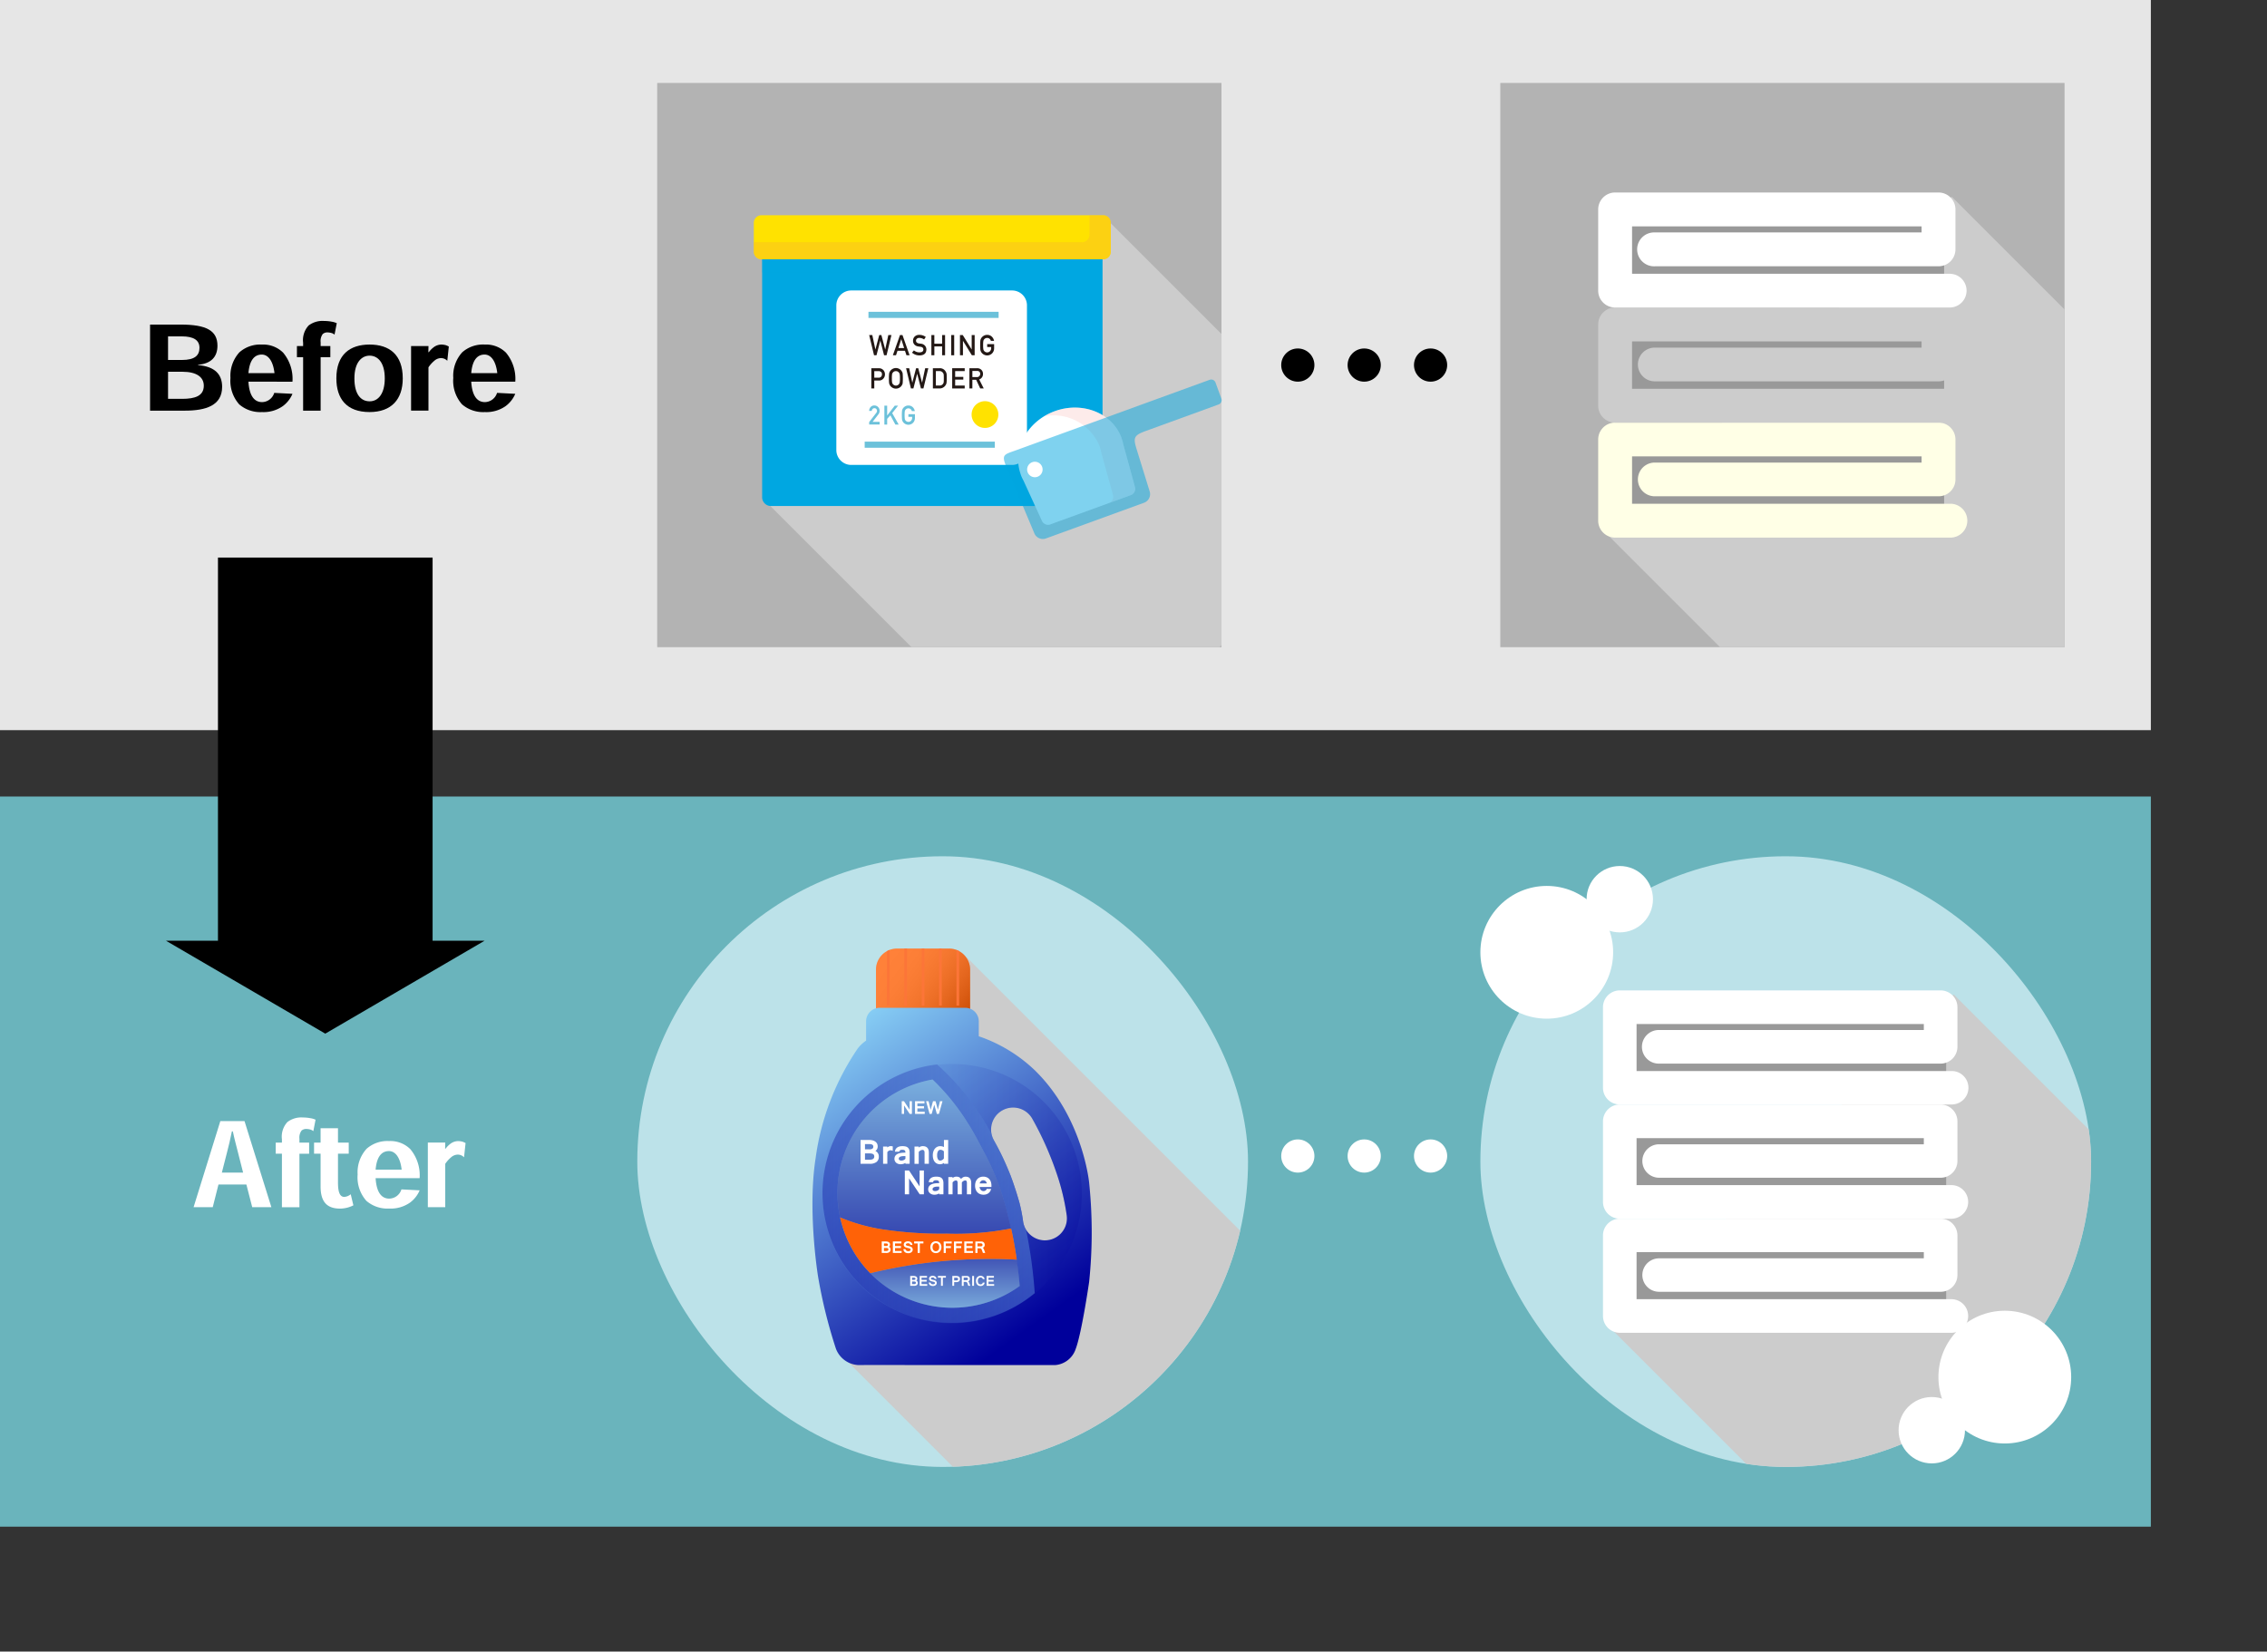 <svg xmlns="http://www.w3.org/2000/svg" xmlns:xlink="http://www.w3.org/1999/xlink" viewBox="0 0 341.496 248.82"><rect x="0" y="0" width="341.496" height="248.82" fill="#333333" stroke="none"/><defs><style>.cls-1{fill:#b3b3b3;}.cls-2{fill:#bce2e9;}.cls-3{isolation:isolate;}.cls-4{fill:#6ab4bc;}.cls-5{fill:#e6e6e6;}.cls-6{clip-path:url(#clip-path);}.cls-10,.cls-15,.cls-7{mix-blend-mode:multiply;}.cls-8{fill:#ccc;}.cls-10,.cls-17,.cls-9{fill:#00a7e1;}.cls-10,.cls-16{opacity:0.3;}.cls-11{fill:#fff;}.cls-12{fill:#6cc1da;}.cls-13{fill:#231815;}.cls-14{fill:#ffe200;}.cls-15{fill:#f8b62d;}.cls-15,.cls-27,.cls-30{opacity:0.4;}.cls-16{fill:#f6bcb7;}.cls-17,.cls-29{opacity:0.5;}.cls-18{clip-path:url(#clip-path-2);}.cls-19{fill:#999;}.cls-20{fill:#ffffe6;}.cls-21{clip-path:url(#clip-path-3);}.cls-22{fill:#ff6207;}.cls-23,.cls-26{opacity:0.2;}.cls-23{fill:url(#linear-gradient);}.cls-24{fill:#fc7538;}.cls-25{fill:url(#linear-gradient-2);}.cls-26{fill:url(#linear-gradient-3);}.cls-27{fill:url(#linear-gradient-4);}.cls-28{fill:#6f92c9;}.cls-29{fill:url(#linear-gradient-5);}.cls-30{fill:url(#linear-gradient-6);}.cls-31{clip-path:url(#clip-path-4);}</style><clipPath id="clip-path"><rect class="cls-1" x="99" y="12.5" width="85" height="85"/></clipPath><clipPath id="clip-path-2"><rect class="cls-1" x="226" y="12.5" width="85" height="85"/></clipPath><clipPath id="clip-path-3"><rect class="cls-2" x="96" y="129" width="92" height="92" rx="46" ry="46"/></clipPath><linearGradient id="linear-gradient" x1="133.132" y1="144.227" x2="145.512" y2="153.28" gradientUnits="userSpaceOnUse"><stop offset="0" stop-color="#fff"/><stop offset="0.144" stop-color="#fbfbfb"/><stop offset="0.272" stop-color="#f1f1f1"/><stop offset="0.394" stop-color="#dedede"/><stop offset="0.513" stop-color="#c5c5c5"/><stop offset="0.628" stop-color="#a4a4a4"/><stop offset="0.742" stop-color="#7b7b7b"/><stop offset="0.853" stop-color="#4b4b4b"/><stop offset="0.961" stop-color="#151515"/><stop offset="1"/></linearGradient><linearGradient id="linear-gradient-2" x1="123.487" y1="157.632" x2="154.263" y2="200.672" gradientUnits="userSpaceOnUse"><stop offset="0" stop-color="#86cdf4"/><stop offset="1" stop-color="#00009b"/></linearGradient><linearGradient id="linear-gradient-3" x1="123.9" y1="179.828" x2="162.966" y2="179.828" xlink:href="#linear-gradient-2"/><linearGradient id="linear-gradient-4" x1="123.9" y1="179.828" x2="162.964" y2="179.828" gradientUnits="userSpaceOnUse"><stop offset="0" stop-color="#00009b"/><stop offset="1" stop-color="#86cdf4"/></linearGradient><linearGradient id="linear-gradient-5" x1="139.233" y1="185.903" x2="139.233" y2="162.548" xlink:href="#linear-gradient-4"/><linearGradient id="linear-gradient-6" x1="142.356" y1="189.864" x2="142.356" y2="197.178" xlink:href="#linear-gradient-4"/><clipPath id="clip-path-4"><rect class="cls-2" x="223" y="129" width="92" height="92" rx="46" ry="46"/></clipPath></defs><title>case01_before-after</title><g class="cls-3"><g id="レイヤー_2" data-name="レイヤー 2"><g id="レイヤー_1-2" data-name="レイヤー 1"><rect class="cls-4" y="120" width="324" height="110"/><rect class="cls-5" width="324" height="110"/><rect class="cls-1" x="99" y="12.5" width="85" height="85"/><g class="cls-6"><g class="cls-7"><polygon class="cls-8" points="158.446 118.633 115.975 76.163 167.046 33.354 209.516 75.824 158.446 118.633"/></g><path class="cls-9" d="M164.793,33.683h-48.7a1.328,1.328,0,0,0-1.285,1.36V74.874a1.328,1.328,0,0,0,1.285,1.36h48.7a1.328,1.328,0,0,0,1.285-1.36V35.043A1.328,1.328,0,0,0,164.793,33.683Z"/><path class="cls-10" d="M164.793,33.683h-48.7a1.328,1.328,0,0,0-1.285,1.36v6.022h35.225a1.328,1.328,0,0,1,1.285,1.36V76.234h13.479a1.328,1.328,0,0,0,1.285-1.36V35.043A1.328,1.328,0,0,0,164.793,33.683Z"/><path class="cls-11" d="M152.429,43.761H128.254a2.242,2.242,0,0,0-2.27,2.215V67.828a2.243,2.243,0,0,0,2.27,2.215h24.175a2.243,2.243,0,0,0,2.27-2.215V45.976A2.242,2.242,0,0,0,152.429,43.761Z"/><rect class="cls-12" x="130.254" y="66.534" width="19.606" height="0.922"/><rect class="cls-12" x="130.823" y="46.975" width="19.606" height="0.922"/><path class="cls-13" d="M130.93,50.476h.471l.463,2.166h.008l.573-2.166h.324l.572,2.166h.008l.465-2.166h.472l-.737,3.047h-.375l-.562-2.2H132.6l-.565,2.2h-.372Z"/><path class="cls-13" d="M136.322,52.841H135.2l-.226.682H134.5l1.072-3.047h.375l1.073,3.047h-.472Zm-.127-.409-.427-1.333h-.008l-.427,1.333Z"/><path class="cls-13" d="M137.671,52.785a1.263,1.263,0,0,0,.838.3c.384-.005.579-.147.584-.424,0-.227-.126-.364-.385-.41l-.39-.056a.966.966,0,0,1-.58-.291.825.825,0,0,1-.2-.564.853.853,0,0,1,.256-.645.986.986,0,0,1,.706-.247,1.625,1.625,0,0,1,.957.315l-.249.379a1.322,1.322,0,0,0-.731-.234.542.542,0,0,0-.345.107.4.4,0,0,0-.147.33.336.336,0,0,0,.1.238.558.558,0,0,0,.318.151c.081.014.192.03.332.048a.909.909,0,0,1,.613.308.879.879,0,0,1,.2.568q-.021.874-1.035.887a1.649,1.649,0,0,1-1.127-.416Z"/><path class="cls-13" d="M141.92,52.191h-1.17v1.332H140.3V50.476h.447v1.306h1.17V50.476h.447v3.047h-.447Z"/><path class="cls-13" d="M143.29,50.476h.447v3.047h-.447Z"/><path class="cls-13" d="M144.607,50.476h.421l1.337,2.166h.008V50.476h.447v3.047H146.4l-1.334-2.166h-.008v2.166h-.447Z"/><path class="cls-13" d="M148.705,51.847h1.048v.62a1.094,1.094,0,0,1-.3.766,1.029,1.029,0,0,1-.748.315,1.065,1.065,0,0,1-.925-.547c-.021-.047-.041-.09-.058-.132a.837.837,0,0,1-.041-.163,8.369,8.369,0,0,1,0-1.416.853.853,0,0,1,.1-.291,1.048,1.048,0,0,1,.344-.376.992.992,0,0,1,.581-.172.976.976,0,0,1,.695.262,1.151,1.151,0,0,1,.34.641h-.474a.673.673,0,0,0-.2-.315.57.57,0,0,0-.365-.128.583.583,0,0,0-.271.065.554.554,0,0,0-.186.157.5.5,0,0,0-.116.253,3.827,3.827,0,0,0-.033.614,3.726,3.726,0,0,0,.033.609.513.513,0,0,0,.116.258.529.529,0,0,0,.186.152.5.5,0,0,0,.272.069.56.56,0,0,0,.431-.184.65.65,0,0,0,.175-.463v-.16h-.6Z"/><path class="cls-13" d="M131.256,55.473h1.07a1.679,1.679,0,0,1,.336.034.9.9,0,0,1,.328.18.731.731,0,0,1,.227.292.978.978,0,0,1,.09.434.944.944,0,0,1-.23.617.86.86,0,0,1-.693.3H131.7V58.52h-.447ZM131.7,56.9h.663a.461.461,0,0,0,.375-.159.528.528,0,0,0,.12-.336.618.618,0,0,0-.049-.258.377.377,0,0,0-.142-.149.548.548,0,0,0-.32-.086H131.7Z"/><path class="cls-13" d="M133.906,57a5.329,5.329,0,0,1,.03-.712.86.86,0,0,1,.1-.291,1.033,1.033,0,0,1,.343-.375,1.04,1.04,0,0,1,1.5.377.7.7,0,0,1,.1.291,9.3,9.3,0,0,1,0,1.416.711.711,0,0,1-.1.295.971.971,0,0,1-.336.371,1.027,1.027,0,0,1-.586.176,1.015,1.015,0,0,1-.581-.176,1,1,0,0,1-.343-.371c-.022-.047-.042-.09-.059-.132a.837.837,0,0,1-.041-.163A5.313,5.313,0,0,1,133.906,57Zm.446,0a3.726,3.726,0,0,0,.033.609.513.513,0,0,0,.116.258.529.529,0,0,0,.186.152.5.5,0,0,0,.272.069.531.531,0,0,0,.278-.069.5.5,0,0,0,.178-.152.542.542,0,0,0,.119-.258,3.8,3.8,0,0,0,.031-.609,3.9,3.9,0,0,0-.031-.614.637.637,0,0,0-.3-.41.62.62,0,0,0-.278-.065.587.587,0,0,0-.272.065.564.564,0,0,0-.186.157.5.5,0,0,0-.116.253A3.827,3.827,0,0,0,134.352,57Z"/><path class="cls-13" d="M136.488,55.473h.471l.464,2.166h.008L138,55.473h.325l.57,2.166h.008l.465-2.166h.472l-.736,3.047h-.375l-.563-2.2h-.008l-.564,2.2h-.372Z"/><path class="cls-13" d="M140.527,55.473h1.033a.988.988,0,0,1,.9.515.939.939,0,0,1,.136.359q.021.188.021.65a4.568,4.568,0,0,1-.034.685.833.833,0,0,1-.048.176,1.735,1.735,0,0,1-.084.156,1.038,1.038,0,0,1-.36.355.991.991,0,0,1-.561.151h-1Zm.447,2.612h.535a.6.6,0,0,0,.547-.265.525.525,0,0,0,.1-.25c.012-.1.017-.284.017-.556s-.005-.455-.017-.57a.527.527,0,0,0-.116-.278.584.584,0,0,0-.527-.258h-.535Z"/><path class="cls-13" d="M143.436,55.473h1.885v.435h-1.438v.871h1.228v.409h-1.228v.9h1.438v.435h-1.885Z"/><path class="cls-13" d="M146.03,55.473h1.153a.893.893,0,0,1,.6.2.822.822,0,0,1,.292.65.847.847,0,0,1-.569.844l.682,1.352h-.53l-.611-1.3h-.572v1.3h-.447Zm.447,1.336h.677a.471.471,0,0,0,.5-.486.413.413,0,0,0-.148-.346.51.51,0,0,0-.329-.094h-.7Z"/><path class="cls-12" d="M130.93,63.584l1.081-1.4a.571.571,0,0,0,.085-.157.609.609,0,0,0,.015-.129.428.428,0,0,0-.1-.28.365.365,0,0,0-.285-.124.373.373,0,0,0-.272.108.469.469,0,0,0-.133.3h-.394a.885.885,0,0,1,.231-.588.725.725,0,0,1,.537-.229.77.77,0,0,1,.578.234.806.806,0,0,1,.231.582.819.819,0,0,1-.167.5l-.891,1.151h1.058v.406H130.93Z"/><path class="cls-12" d="M133.221,61.114h.419v1.47h.007l1.138-1.47h.5L134.4,62.24l.978,1.727h-.5l-.753-1.395-.485.527v.868h-.419Z"/><path class="cls-12" d="M136.841,62.4h.982v.58a1.021,1.021,0,0,1-.284.718.98.98,0,0,1-1.245.13.946.946,0,0,1-.321-.347c-.02-.044-.039-.085-.055-.124a.92.92,0,0,1-.038-.153,7.875,7.875,0,0,1,0-1.327.788.788,0,0,1,.093-.271.993.993,0,0,1,.321-.353.925.925,0,0,1,.545-.159.91.91,0,0,1,.651.244,1.09,1.09,0,0,1,.319.6h-.444a.649.649,0,0,0-.186-.3.533.533,0,0,0-.341-.119.564.564,0,0,0-.255.06.549.549,0,0,0-.174.147.474.474,0,0,0-.109.237,3.7,3.7,0,0,0-.03.575,3.588,3.588,0,0,0,.03.57.476.476,0,0,0,.109.241.567.567,0,0,0,.429.209.525.525,0,0,0,.4-.173.607.607,0,0,0,.164-.434V62.8h-.564Z"/><path class="cls-14" d="M148.375,60.44a2.015,2.015,0,1,0,2.015,2.015A2.015,2.015,0,0,0,148.375,60.44Z"/><path class="cls-14" d="M166.206,32.428H114.677a1.139,1.139,0,0,0-1.123,1.149v4.342a1.14,1.14,0,0,0,1.123,1.15h51.529a1.14,1.14,0,0,0,1.122-1.15V33.577A1.139,1.139,0,0,0,166.206,32.428Z"/><path class="cls-15" d="M166.206,32.428h-2.088v2.924A1.139,1.139,0,0,1,163,36.5H113.554v1.418a1.139,1.139,0,0,0,1.123,1.149h51.529a1.139,1.139,0,0,0,1.122-1.149V33.577A1.139,1.139,0,0,0,166.206,32.428Z"/><path class="cls-11" d="M168.944,65.983l-.006-.014,0-.008,0,0c-1.379-3.738-5.872-5.535-10.053-4.014s-6.469,5.787-5.122,9.537v.006l0,.007,0,.015a6.564,6.564,0,0,0,.405.879l2.811,6.136a1.031,1.031,0,0,0,1.366.432l11.874-4.321a1.031,1.031,0,0,0,.768-1.209L169.2,66.917A6.529,6.529,0,0,0,168.944,65.983Z"/><path class="cls-16" d="M168.938,65.969l0-.008,0,0c-1.379-3.738-5.872-5.535-10.053-4.013a8.97,8.97,0,0,0-1.6.771,7.468,7.468,0,0,1,8.333,4.449l0,0,0,.008.006.014a6.557,6.557,0,0,1,.255.933l1.79,6.508a1.03,1.03,0,0,1-.768,1.209l3.318-1.207a1.031,1.031,0,0,0,.768-1.209L169.2,66.917a6.529,6.529,0,0,0-.254-.934Z"/><path class="cls-17" d="M182.218,57.221l-12.8,4.657-16.376,5.961c-1.779.645-2.237.611-1.44,2.5l4.2,9.979a1.381,1.381,0,0,0,1.786.79l14.725-5.359a1.381,1.381,0,0,0,.86-1.754l-1.929-6.236c-.565-1.825-.492-2.162,1.4-2.849l10.931-3.978a.687.687,0,0,0,.409-.878L183.1,57.63A.686.686,0,0,0,182.218,57.221Z"/><path class="cls-11" d="M155.493,69.635a1.165,1.165,0,1,0,1.493.7A1.165,1.165,0,0,0,155.493,69.635Z"/></g><rect class="cls-1" x="226" y="12.5" width="85" height="85"/><g class="cls-18"><g class="cls-7"><polygon class="cls-8" points="289.723 128.121 242.227 80.625 294 29.625 341.496 77.121 289.723 128.121"/></g><rect class="cls-19" x="244.657" y="67.559" width="48.2" height="10.207"/><rect class="cls-19" x="244.657" y="50.236" width="48.2" height="10.207"/><rect class="cls-19" x="244.657" y="32.913" width="48.2" height="10.207"/><path class="cls-20" d="M293.7,75.893a2.552,2.552,0,1,1,0,5.1H243.3a2.557,2.557,0,0,1-2.552-2.551V66.2a2.538,2.538,0,0,1,2.552-2.528h48.715a2.538,2.538,0,0,1,2.551,2.528v6.04a2.537,2.537,0,0,1-2.551,2.528H249.269a2.54,2.54,0,1,1,0-5.08h40.194v-.936H245.851v7.14Z"/><path class="cls-8" d="M293.7,58.57a2.552,2.552,0,1,1,0,5.1H243.3a2.557,2.557,0,0,1-2.552-2.551V48.878a2.557,2.557,0,0,1,2.552-2.551h48.715a2.557,2.557,0,0,1,2.551,2.551V54.9a2.542,2.542,0,0,1-2.551,2.551H249.269a2.54,2.54,0,1,1,0-5.08h40.194V51.43H245.851v7.14Z"/><path class="cls-11" d="M293.7,41.247a2.54,2.54,0,1,1,0,5.08H243.3a2.538,2.538,0,0,1-2.552-2.528V31.555A2.557,2.557,0,0,1,243.3,29h48.715a2.557,2.557,0,0,1,2.551,2.551v6.017a2.557,2.557,0,0,1-2.551,2.551H249.269a2.552,2.552,0,1,1,0-5.1h40.194v-.913H245.851v7.14Z"/></g><path d="M29.836,55.005c2.534.211,3.625,1.39,3.625,3.273,0,2.815-2.446,3.589-5.612,3.589H22.605V48.9h4.61c3.835,0,5.542.88,5.542,3.185,0,1.689-.967,2.709-2.921,2.868Zm-4.521-.774h2.094c1.935,0,2.639-.686,2.639-1.83s-.862-1.724-2.674-1.724H25.315Zm0,5.859h2.094c1.987,0,3.29-.44,3.29-1.988,0-1.3-1.109-2.094-3.2-2.094H25.315Z"/><path d="M37.424,57.5c.141,2.288.986,3.08,2.058,3.08a1.956,1.956,0,0,0,1.83-1.391l2.745.141A4.447,4.447,0,0,1,42.579,61.2a5.043,5.043,0,0,1-3.114.88,4.843,4.843,0,0,1-3.431-1.161,5.339,5.339,0,0,1-1.319-3.977,5.246,5.246,0,0,1,1.354-3.87,4.726,4.726,0,0,1,3.378-1.161,4.267,4.267,0,0,1,3.2,1.214,6.138,6.138,0,0,1,1.408,4.38Zm3.924-1.284c-.212-1.865-.968-2.8-1.918-2.8-.985,0-1.83.686-2.006,2.8Z"/><path d="M50.394,50.414a1.22,1.22,0,0,0-.405-.229,2.389,2.389,0,0,0-.651-.106,1.026,1.026,0,0,0-.721.247,1.755,1.755,0,0,0-.317,1.231v.581h1.461v1.671H48.3v8.058H45.661V53.809h-.932V52.138h.932v-.511a3.246,3.246,0,0,1,.827-2.586,3.42,3.42,0,0,1,2.323-.686,6.035,6.035,0,0,1,1.143.105,2.9,2.9,0,0,1,.774.229Z"/><path d="M60.67,57.011c0,3.132-1.689,5.067-5,5.067-3.448,0-5-1.988-5-5.085,0-3.571,2.041-5.084,5-5.084,2.973,0,5,1.513,5,5.084Zm-4.979,3.448c1.285,0,2.27-1.144,2.27-3.448,0-2.481-1.108-3.431-2.287-3.431-1.161,0-2.287.968-2.287,3.431s1.02,3.448,2.287,3.448Z"/><path d="M64.6,53.052a3.629,3.629,0,0,1,.827-.809,2,2,0,0,1,1.091-.334,3.162,3.162,0,0,1,.615.088,2.785,2.785,0,0,1,.475.211l-.229,2.146a1.447,1.447,0,0,0-.386-.281,1.429,1.429,0,0,0-.616-.123,1.554,1.554,0,0,0-.933.387,4.653,4.653,0,0,0-.9,1v6.528H61.924V52.138h2.621l-.018.914Z"/><path d="M70.986,57.5c.141,2.288.986,3.08,2.058,3.08a1.958,1.958,0,0,0,1.831-1.391l2.744.141A4.447,4.447,0,0,1,76.141,61.2a5.043,5.043,0,0,1-3.114.88A4.843,4.843,0,0,1,69.6,60.917a5.339,5.339,0,0,1-1.319-3.977,5.246,5.246,0,0,1,1.354-3.87,4.726,4.726,0,0,1,3.378-1.161,4.267,4.267,0,0,1,3.2,1.214,6.138,6.138,0,0,1,1.408,4.38Zm3.924-1.284c-.212-1.865-.968-2.8-1.918-2.8-.985,0-1.83.686-2.006,2.8Z"/><rect class="cls-2" x="96" y="129" width="92" height="92" rx="46" ry="46"/><g class="cls-21"><g class="cls-7"><polygon class="cls-8" points="171.385 248.82 127.666 205.101 145.583 144.182 189.302 187.901 171.385 248.82"/></g><g id="_グループ_" data-name="&lt;グループ&gt;"><g id="_グループ_2" data-name="&lt;グループ&gt;"><g id="_グループ_3" data-name="&lt;グループ&gt;"><g id="_グループ_4" data-name="&lt;グループ&gt;"><g id="_グループ_5" data-name="&lt;グループ&gt;"><path id="_パス_" data-name="&lt;パス&gt;" class="cls-22" d="M146.138,146.083v6.552H131.957v-6.552a3.17,3.17,0,0,1,1.654-2.786,2.977,2.977,0,0,1,.405-.188,3.2,3.2,0,0,1,1.121-.2h7.821a3.2,3.2,0,0,1,1.119.2,3.405,3.405,0,0,1,.407.188A3.176,3.176,0,0,1,146.138,146.083Z"/><path id="_パス_2" data-name="&lt;パス&gt;" class="cls-23" d="M146.138,146.083v6.552H131.957v-6.552a3.17,3.17,0,0,1,1.654-2.786,2.977,2.977,0,0,1,.405-.188,3.2,3.2,0,0,1,1.121-.2h7.821a3.2,3.2,0,0,1,1.119.2,3.405,3.405,0,0,1,.407.188A3.176,3.176,0,0,1,146.138,146.083Z"/><g id="_グループ_6" data-name="&lt;グループ&gt;"><path id="_パス_3" data-name="&lt;パス&gt;" class="cls-24" d="M134.016,143.109v8.383h-.405V143.3A2.977,2.977,0,0,1,134.016,143.109Z"/><rect id="_パス_4" data-name="&lt;パス&gt;" class="cls-24" x="136.227" y="142.906" width="0.407" height="8.586"/><rect id="_パス_5" data-name="&lt;パス&gt;" class="cls-24" x="138.845" y="142.906" width="0.405" height="8.586"/><rect id="_パス_6" data-name="&lt;パス&gt;" class="cls-24" x="141.461" y="142.906" width="0.405" height="8.586"/><path id="_パス_7" data-name="&lt;パス&gt;" class="cls-24" d="M144.484,143.295v8.2h-.407v-8.385A3.405,3.405,0,0,1,144.484,143.295Z"/></g></g><g id="_グループ_7" data-name="&lt;グループ&gt;"><path id="_複合パス_" data-name="&lt;複合パス&gt;" class="cls-25" d="M152.4,177.538c.121.325.243.657.362,1C152.642,178.2,152.522,177.861,152.4,177.538Zm0,0c.121.325.243.657.362,1C152.642,178.2,152.522,177.861,152.4,177.538Zm11.668.657s-.922-9.9-8.237-17a22.857,22.857,0,0,0-8.389-5.075v-2.255a2.032,2.032,0,0,0-2.032-2.032H132.5a2.032,2.032,0,0,0-2.032,2.032v2.91a5.418,5.418,0,0,0-1.267,1.194,38.54,38.54,0,0,0-6.337,16.511c-1.254,8,.367,17.838.367,17.838a74.806,74.806,0,0,0,2.691,10.87,3.819,3.819,0,0,0,3.409,2.47c2.488-.037,8.679,0,8.679,0h20.914a3.553,3.553,0,0,0,3.122-2.45c.914-2.432,2.019-10.09,2.019-10.09A71.973,71.973,0,0,0,164.067,178.2Zm-4.475,7.845a3.269,3.269,0,0,1-.606.422c-.042.025-.086.047-.133.069a2.9,2.9,0,0,1-.274.119c-.06.023-.119.045-.179.062-.093.029-.186.053-.279.076s-.19.035-.289.048c-.025,0-.049.007-.071.009-.049.007-.1.011-.148.013-.073,0-.146.007-.217.007a3.353,3.353,0,0,1-.675-.069c-.072-.015-.145-.033-.216-.053a2.887,2.887,0,0,1-.281-.093,2.855,2.855,0,0,1-.272-.117c-.086-.044-.172-.09-.256-.139-.065-.038-.124-.077-.186-.119a3.654,3.654,0,0,1-.343-.275c-.055-.048-.106-.1-.157-.152a3.34,3.34,0,0,1-.442-.571v0a3.274,3.274,0,0,1-.456-1.294c-.1-.747-.239-1.494-.411-2.233q-.036-.156-.075-.312c-.018-.079-.038-.157-.058-.234l0,0a.4.4,0,0,0-.011-.047q-.591-2.073-1.28-3.936c-.02-.055-.04-.11-.062-.163-.031-.08-.062-.157-.095-.235-.093-.232-.188-.46-.281-.681a41.538,41.538,0,0,0-2.087-4.287,3.315,3.315,0,0,1,1.18-4.538c.067-.037.133-.075.2-.108.044-.022.09-.044.134-.064s.091-.04.138-.058.092-.035.139-.05c.071-.025.139-.045.21-.065a3.355,3.355,0,0,1,.427-.084,3.315,3.315,0,0,1,3.288,1.6,47.212,47.212,0,0,1,2.863,6.008c.075.184.148.372.219.562.111.285.219.579.325.878s.212.6.316.906a34.082,34.082,0,0,1,1.5,6.278A3.308,3.308,0,0,1,159.592,186.04Zm-6.831-7.5c-.119-.34-.239-.674-.362-1C152.52,177.863,152.642,178.2,152.761,178.535Zm-.362-1c.121.325.243.657.362,1C152.642,178.2,152.522,177.861,152.4,177.538Z"/><path id="_複合パス_2" data-name="&lt;複合パス&gt;" class="cls-26" d="M143.432,160.295a19.153,19.153,0,0,0-2.207.126A19.532,19.532,0,0,0,123.9,179.76c0,.168,0,.336.007.5s.011.332.018.5a19.532,19.532,0,1,0,19.507-20.465Zm16.16,25.745a3.269,3.269,0,0,1-.606.422c-.042.025-.086.047-.133.069a2.9,2.9,0,0,1-.274.119c-.06.023-.119.045-.179.062a2.628,2.628,0,0,1-.279.076,2.491,2.491,0,0,1-.289.05l-.071.007c-.049.007-.1.011-.148.013-.073.007-.146.009-.217.009a3.215,3.215,0,0,1-.675-.071c-.072-.015-.145-.033-.216-.053a2.887,2.887,0,0,1-.281-.093,2.855,2.855,0,0,1-.272-.117c-.086-.042-.172-.088-.256-.139-.065-.038-.124-.077-.186-.119a3.357,3.357,0,0,1-.343-.275c-.055-.048-.106-.1-.157-.152a3.34,3.34,0,0,1-.442-.571v0a3.274,3.274,0,0,1-.456-1.294c-.1-.747-.239-1.494-.411-2.233q-.036-.156-.075-.312c-.02-.079-.04-.159-.06-.236a.4.4,0,0,0-.011-.047q-.591-2.073-1.28-3.936c-.053-.135-.1-.267-.157-.4-.093-.232-.188-.46-.281-.681a41.538,41.538,0,0,0-2.087-4.287,3.315,3.315,0,0,1,1.18-4.538c.067-.037.133-.075.2-.108.044-.022.09-.044.134-.064s.091-.04.138-.058.092-.035.139-.05c.071-.025.139-.045.21-.065a3.355,3.355,0,0,1,.427-.084,3.315,3.315,0,0,1,3.288,1.6,47.212,47.212,0,0,1,2.863,6.008c.075.184.148.372.219.562.111.285.219.579.325.878s.212.6.316.906a34.082,34.082,0,0,1,1.5,6.278A3.308,3.308,0,0,1,159.592,186.04Z"/></g><path id="_パス_8" data-name="&lt;パス&gt;" class="cls-27" d="M155.87,194.821a19.532,19.532,0,0,1-31.945-14.061c-.007-.164-.014-.33-.018-.5s-.007-.336-.007-.5a19.534,19.534,0,0,1,17.259-19.4l.066.06a38.63,38.63,0,0,1,8.122,10.346,3.288,3.288,0,0,0,.4,1.084,41.538,41.538,0,0,1,2.087,4.287c.093.221.188.449.281.681.033.078.064.155.095.235.022.053.042.108.062.163q.685,1.864,1.28,3.936a.4.4,0,0,1,.011.047l0,0c.02.077.04.155.058.234q.039.156.075.312c.172.739.314,1.486.411,2.233a3.274,3.274,0,0,0,.456,1.294v0A71.033,71.033,0,0,1,155.87,194.821Z"/><path id="_パス_9" data-name="&lt;パス&gt;" class="cls-28" d="M143.475,197.02a17.3,17.3,0,0,1-17.3-16.435c0-.131-.011-.286-.015-.441s-.006-.3-.006-.447a17.306,17.306,0,0,1,14.327-17.061,33.416,33.416,0,0,1,4.872,5.871,41,41,0,0,1,2.252,3.878c.066.128.145.273.271.506l0,.01a39.524,39.524,0,0,1,1.96,4.032c.088.209.178.425.267.646l.019.046c.023.055.045.11.067.167l.019.046c.008.019.015.042.023.064.476,1.351.709,1.926,1.2,3.68,0,0,.862,3.338,1.074,4.405a68.729,68.729,0,0,1,1.1,7.755A17.343,17.343,0,0,1,143.475,197.02Z"/></g><g id="_グループ_8" data-name="&lt;グループ&gt;"><path id="_パス_10" data-name="&lt;パス&gt;" class="cls-29" d="M142.631,185.859a43.287,43.287,0,0,0,9.68-.78c-.33-1.4-.872-3.5-.872-3.5-.492-1.754-.725-2.329-1.2-3.68-.008-.022-.016-.045-.024-.064l-.019-.046c-.021-.057-.043-.112-.067-.167l-.019-.046c-.088-.221-.179-.437-.266-.646a39.753,39.753,0,0,0-1.96-4.032l-.006-.01c-.126-.233-.2-.378-.27-.506a41,41,0,0,0-2.252-3.878,33.46,33.46,0,0,0-4.872-5.871A17.306,17.306,0,0,0,126.155,179.7q0,.222.006.447c0,.155.011.31.016.441a17.428,17.428,0,0,0,.381,2.831,28.007,28.007,0,0,0,6.138,1.759A59.44,59.44,0,0,0,142.631,185.859Z"/><path id="_パス_11" data-name="&lt;パス&gt;" class="cls-30" d="M131.1,191.819a17.329,17.329,0,0,0,22.52,1.923q-.176-2.023-.452-3.971A76.308,76.308,0,0,0,131.1,191.819Z"/><path id="_パス_12" data-name="&lt;パス&gt;" class="cls-22" d="M153.164,189.77q-.276-1.94-.651-3.783c-.044-.222-.116-.542-.2-.908a43.228,43.228,0,0,1-9.68.779,59.447,59.447,0,0,1-9.935-.683,27.955,27.955,0,0,1-6.138-1.76,17.247,17.247,0,0,0,4.539,8.4A76.3,76.3,0,0,1,153.164,189.77Z"/></g></g><g id="_グループ_9" data-name="&lt;グループ&gt;"><path id="_複合パス_3" data-name="&lt;複合パス&gt;" class="cls-11" d="M132.383,174.241a.982.982,0,0,1-.344.814,1.62,1.62,0,0,1-1.029.276h-1.379v-3.589h1.314a1.933,1.933,0,0,1,.523.067,1.186,1.186,0,0,1,.4.192.871.871,0,0,1,.257.3.963.963,0,0,1,.007.8.834.834,0,0,1-.261.3.9.9,0,0,1,.225.151.85.85,0,0,1,.159.2.881.881,0,0,1,.1.233A1.071,1.071,0,0,1,132.383,174.241Zm-2.083-1.085h.642a.88.88,0,0,0,.461-.094.343.343,0,0,0,.148-.314.4.4,0,0,0-.034-.171.284.284,0,0,0-.112-.122.549.549,0,0,0-.2-.072,1.645,1.645,0,0,0-.306-.023h-.6Zm0,1.558h.707q.689,0,.688-.473a.588.588,0,0,0-.035-.212.319.319,0,0,0-.123-.148.634.634,0,0,0-.231-.087,1.9,1.9,0,0,0-.361-.029H130.3Z"/><path id="_複合パス_4" data-name="&lt;複合パス&gt;" class="cls-11" d="M134.479,173.371a.987.987,0,0,0-.159-.053.916.916,0,0,0-.2-.018.448.448,0,0,0-.24.067.814.814,0,0,0-.214.205v1.759h-.639v-2.6h.639v.149a.761.761,0,0,1,.519-.212c.034,0,.076,0,.124.008s.106.016.175.03Z"/><path id="_複合パス_5" data-name="&lt;複合パス&gt;" class="cls-11" d="M135.95,172.672a2.052,2.052,0,0,1,.45.045.817.817,0,0,1,.34.159.719.719,0,0,1,.214.31,1.408,1.408,0,0,1,.075.5v1.647h-.636V175.2a1.347,1.347,0,0,1-.341.147,1.464,1.464,0,0,1-.393.052,1.1,1.1,0,0,1-.364-.059.908.908,0,0,1-.293-.164.775.775,0,0,1-.194-.253.74.74,0,0,1-.071-.324q0-.943,1.553-.943h.1a1.2,1.2,0,0,0-.018-.186.274.274,0,0,0-.064-.136.3.3,0,0,0-.141-.085.869.869,0,0,0-.247-.028.655.655,0,0,0-.306.06.326.326,0,0,0-.154.225h-.655Q134.922,172.673,135.95,172.672Zm.443,1.5h-.188q-.815,0-.815.4a.234.234,0,0,0,.106.2.5.5,0,0,0,.285.073.862.862,0,0,0,.346-.072.632.632,0,0,0,.266-.211Z"/><path id="_複合パス_6" data-name="&lt;複合パス&gt;" class="cls-11" d="M138.4,172.887a.967.967,0,0,1,.6-.215q.921,0,.921.993v1.666h-.647v-1.647a.588.588,0,0,0-.077-.346.3.3,0,0,0-.257-.1.775.775,0,0,0-.544.315v1.781h-.639v-2.6h.639Z"/><path id="_複合パス_7" data-name="&lt;複合パス&gt;" class="cls-11" d="M142.187,175.2a1.066,1.066,0,0,1-.273.147.9.9,0,0,1-.3.052,1.086,1.086,0,0,1-.471-.1.928.928,0,0,1-.344-.273,1.232,1.232,0,0,1-.211-.426,1.969,1.969,0,0,1-.072-.55,1.8,1.8,0,0,1,.086-.575,1.3,1.3,0,0,1,.236-.432,1.023,1.023,0,0,1,.8-.369,1.172,1.172,0,0,1,.294.036,1.092,1.092,0,0,1,.261.1v-1.069h.636v3.589h-.636Zm0-1.748a.765.765,0,0,0-.528-.231.407.407,0,0,0-.356.207,1.167,1.167,0,0,0-.133.625,1.147,1.147,0,0,0,.125.6.389.389,0,0,0,.348.2.709.709,0,0,0,.544-.339Z"/></g><g id="_グループ_10" data-name="&lt;グループ&gt;"><path id="_複合パス_8" data-name="&lt;複合パス&gt;" class="cls-11" d="M139.173,179.926h-.631l-1.6-2.4v2.4H136.3v-3.589h.633l1.593,2.4v-2.4h.65Z"/><path id="_複合パス_9" data-name="&lt;複合パス&gt;" class="cls-11" d="M141.038,177.267a2.052,2.052,0,0,1,.45.045.811.811,0,0,1,.34.159.729.729,0,0,1,.215.31,1.41,1.41,0,0,1,.074.5v1.647h-.636v-.136a1.347,1.347,0,0,1-.341.147,1.42,1.42,0,0,1-.393.052,1.1,1.1,0,0,1-.364-.059.893.893,0,0,1-.292-.164.764.764,0,0,1-.2-.253.739.739,0,0,1-.07-.324q0-.944,1.552-.943h.1a1.207,1.207,0,0,0-.017-.186.282.282,0,0,0-.064-.136.3.3,0,0,0-.142-.084.826.826,0,0,0-.247-.029.655.655,0,0,0-.306.06.329.329,0,0,0-.154.225H139.9Q140.01,177.268,141.038,177.267Zm.443,1.5h-.187q-.816,0-.816.4a.234.234,0,0,0,.106.2.5.5,0,0,0,.286.073.861.861,0,0,0,.345-.072.632.632,0,0,0,.266-.211Z"/><path id="_複合パス_10" data-name="&lt;複合パス&gt;" class="cls-11" d="M146.3,179.926h-.647v-1.647a.726.726,0,0,0-.06-.347.214.214,0,0,0-.2-.1.707.707,0,0,0-.5.313v1.783h-.637v-1.647a.712.712,0,0,0-.061-.347.217.217,0,0,0-.2-.1.709.709,0,0,0-.5.313v1.783h-.638v-2.6h.638v.149a.894.894,0,0,1,.274-.161.851.851,0,0,1,.295-.051.938.938,0,0,1,.425.087.647.647,0,0,1,.273.261,1.633,1.633,0,0,1,.2-.182.976.976,0,0,1,.173-.1.681.681,0,0,1,.16-.049,1.087,1.087,0,0,1,.163-.012q.849,0,.849.993Z"/><path id="_複合パス_11" data-name="&lt;複合パス&gt;" class="cls-11" d="M149.3,179.113a1.168,1.168,0,0,1-.153.375,1.042,1.042,0,0,1-.253.275,1.089,1.089,0,0,1-.335.169,1.353,1.353,0,0,1-.4.057,1.408,1.408,0,0,1-.521-.093,1.113,1.113,0,0,1-.4-.268,1.176,1.176,0,0,1-.261-.428,1.652,1.652,0,0,1-.093-.573,1.67,1.67,0,0,1,.09-.567,1.221,1.221,0,0,1,.253-.428,1.088,1.088,0,0,1,.389-.271,1.28,1.28,0,0,1,.5-.094,1.339,1.339,0,0,1,.51.093,1.06,1.06,0,0,1,.387.266,1.188,1.188,0,0,1,.247.427,1.761,1.761,0,0,1,.087.574v.2H147.56a.786.786,0,0,0,.211.46.548.548,0,0,0,.393.154.511.511,0,0,0,.148-.022.5.5,0,0,0,.139-.064.452.452,0,0,0,.111-.1.4.4,0,0,0,.07-.143Zm-.644-.824a.679.679,0,0,0-.2-.358.5.5,0,0,0-.337-.12.51.51,0,0,0-.337.12.669.669,0,0,0-.207.358Z"/></g><g id="_グループ_11" data-name="&lt;グループ&gt;"><path id="_複合パス_12" data-name="&lt;複合パス&gt;" class="cls-11" d="M137.37,167.813h-.336l-.854-1.28v1.28h-.344V165.9h.338l.85,1.281V165.9h.346Z"/><path id="_複合パス_13" data-name="&lt;複合パス&gt;" class="cls-11" d="M139.3,167.813h-1.462V165.9h1.42v.329H138.19v.432h1v.326h-1v.5H139.3Z"/><path id="_複合パス_14" data-name="&lt;複合パス&gt;" class="cls-11" d="M141.975,165.9l-.532,1.913h-.319l-.388-1.4-.387,1.4h-.319L139.5,165.9h.376l.317,1.287.355-1.287h.38l.354,1.285.319-1.285Z"/></g><g id="_グループ_12" data-name="&lt;グループ&gt;"><path id="_複合パス_15" data-name="&lt;複合パス&gt;" class="cls-11" d="M134.155,188.239a.47.47,0,0,1-.166.392.782.782,0,0,1-.5.134h-.665v-1.732h.634a.947.947,0,0,1,.253.032.577.577,0,0,1,.193.092.414.414,0,0,1,.168.343.423.423,0,0,1-.041.191.4.4,0,0,1-.126.145.421.421,0,0,1,.232.28A.505.505,0,0,1,134.155,188.239Zm-1-.524h.31a.429.429,0,0,0,.222-.045.165.165,0,0,0,.072-.152.19.19,0,0,0-.017-.082.133.133,0,0,0-.054-.059.262.262,0,0,0-.1-.035.773.773,0,0,0-.147-.011h-.289Zm0,.752h.341c.221,0,.332-.076.332-.228a.288.288,0,0,0-.017-.1.145.145,0,0,0-.059-.071.3.3,0,0,0-.112-.042.925.925,0,0,0-.174-.014h-.311Z"/><path id="_複合パス_16" data-name="&lt;複合パス&gt;" class="cls-11" d="M135.82,188.765H134.5v-1.732h1.286v.3h-.963v.391h.9v.295h-.9v.45h1Z"/><path id="_複合パス_17" data-name="&lt;複合パス&gt;" class="cls-11" d="M136.4,188.186a.365.365,0,0,0,.148.236.438.438,0,0,0,.126.057.627.627,0,0,0,.29,0,.346.346,0,0,0,.112-.045.212.212,0,0,0,.071-.072.182.182,0,0,0,.025-.095.169.169,0,0,0-.024-.091.215.215,0,0,0-.079-.067.8.8,0,0,0-.145-.054c-.059-.016-.132-.034-.219-.052a1.55,1.55,0,0,1-.256-.075.655.655,0,0,1-.176-.1.371.371,0,0,1-.1-.139.461.461,0,0,1,.143-.541.6.6,0,0,1,.2-.1.842.842,0,0,1,.258-.037.855.855,0,0,1,.26.037.655.655,0,0,1,.207.107.546.546,0,0,1,.142.171.61.61,0,0,1,.066.229h-.315a.312.312,0,0,0-.351-.246.44.44,0,0,0-.24.053.164.164,0,0,0-.084.145.114.114,0,0,0,.019.066.155.155,0,0,0,.058.051.5.5,0,0,0,.1.043,1.524,1.524,0,0,0,.152.038l.159.036a1.405,1.405,0,0,1,.16.047.9.9,0,0,1,.148.066.494.494,0,0,1,.122.095.421.421,0,0,1,.083.133.475.475,0,0,1,.03.177.5.5,0,0,1-.049.218.526.526,0,0,1-.137.171.657.657,0,0,1-.208.111.82.82,0,0,1-.263.04,1,1,0,0,1-.314-.044.641.641,0,0,1-.228-.124.577.577,0,0,1-.144-.191.731.731,0,0,1-.064-.247Z"/><path id="_複合パス_18" data-name="&lt;複合パス&gt;" class="cls-11" d="M139.1,187.331h-.54v1.434h-.324v-1.434H137.7v-.3h1.4Z"/><path id="_複合パス_19" data-name="&lt;複合パス&gt;" class="cls-11" d="M140.981,187a.85.85,0,0,1,.334.064.772.772,0,0,1,.264.181.821.821,0,0,1,.173.282,1.094,1.094,0,0,1,0,.729.849.849,0,0,1-.172.283.766.766,0,0,1-.263.184.858.858,0,0,1-.337.065.839.839,0,0,1-.336-.065.751.751,0,0,1-.263-.183.824.824,0,0,1-.172-.283,1.1,1.1,0,0,1,0-.731.821.821,0,0,1,.173-.282.775.775,0,0,1,.264-.18A.848.848,0,0,1,140.981,187Zm0,1.5a.5.5,0,0,0,.2-.041.454.454,0,0,0,.161-.12.574.574,0,0,0,.1-.191.807.807,0,0,0,.037-.256.779.779,0,0,0-.038-.256.553.553,0,0,0-.1-.19.439.439,0,0,0-.159-.117.519.519,0,0,0-.4,0,.45.45,0,0,0-.16.118.558.558,0,0,0-.105.191.764.764,0,0,0-.038.253.807.807,0,0,0,.037.256.574.574,0,0,0,.1.191.459.459,0,0,0,.16.12A.491.491,0,0,0,140.98,188.505Z"/><path id="_複合パス_20" data-name="&lt;複合パス&gt;" class="cls-11" d="M143.364,187.331h-.886v.4h.771v.3h-.771v.739h-.322v-1.732h1.208Z"/><path id="_複合パス_21" data-name="&lt;複合パス&gt;" class="cls-11" d="M144.913,187.331h-.885v.4h.77v.3h-.77v.739h-.323v-1.732h1.208Z"/><path id="_複合パス_22" data-name="&lt;複合パス&gt;" class="cls-11" d="M146.578,188.765h-1.323v-1.732h1.285v.3h-.963v.391h.9v.295h-.9v.45h1Z"/><path id="_複合パス_23" data-name="&lt;複合パス&gt;" class="cls-11" d="M147.9,188.294a.324.324,0,0,0-.048-.09.338.338,0,0,0-.069-.072.3.3,0,0,0-.087-.047.312.312,0,0,0-.1-.017h-.346v.7h-.324v-1.732h.776c.047,0,.091,0,.133,0a.757.757,0,0,1,.12.015.515.515,0,0,1,.111.036.427.427,0,0,1,.1.064.458.458,0,0,1,.128.176.56.56,0,0,1,.042.212.473.473,0,0,1-.076.272.5.5,0,0,1-.211.174.451.451,0,0,1,.1.107.723.723,0,0,1,.079.16l.186.513h-.349Zm-.652-.524h.43a.783.783,0,0,0,.148-.012.267.267,0,0,0,.1-.039.158.158,0,0,0,.058-.072.283.283,0,0,0,.018-.108.2.2,0,0,0-.071-.169.369.369,0,0,0-.221-.054h-.463Z"/></g><g id="_グループ_13" data-name="&lt;グループ&gt;"><path id="_複合パス_24" data-name="&lt;複合パス&gt;" class="cls-11" d="M138.249,193.267a.406.406,0,0,1-.142.337.673.673,0,0,1-.426.114h-.57v-1.485h.543a.771.771,0,0,1,.217.028.5.5,0,0,1,.166.079.376.376,0,0,1,.106.126.4.4,0,0,1,0,.332.349.349,0,0,1-.108.124.357.357,0,0,1,.159.144.334.334,0,0,1,.039.1A.408.408,0,0,1,138.249,193.267Zm-.861-.449h.265a.366.366,0,0,0,.191-.039.141.141,0,0,0,.061-.13.176.176,0,0,0-.014-.071.116.116,0,0,0-.046-.05.218.218,0,0,0-.083-.03.743.743,0,0,0-.127-.01h-.247Zm0,.645h.292c.19,0,.285-.066.285-.2a.235.235,0,0,0-.015-.088.131.131,0,0,0-.051-.061.262.262,0,0,0-.095-.036.783.783,0,0,0-.15-.012h-.266Z"/><path id="_複合パス_25" data-name="&lt;複合パス&gt;" class="cls-11" d="M139.677,193.718h-1.135v-1.485h1.1v.255h-.825v.336h.772v.253h-.772v.386h.858Z"/><path id="_複合パス_26" data-name="&lt;複合パス&gt;" class="cls-11" d="M140.173,193.222a.333.333,0,0,0,.047.119.3.3,0,0,0,.081.083.349.349,0,0,0,.107.049.525.525,0,0,0,.249,0,.322.322,0,0,0,.1-.039.172.172,0,0,0,.061-.062.149.149,0,0,0,.022-.081.142.142,0,0,0-.021-.078.171.171,0,0,0-.068-.057.615.615,0,0,0-.124-.046c-.051-.015-.114-.03-.188-.045a1.281,1.281,0,0,1-.219-.065.549.549,0,0,1-.152-.089.324.324,0,0,1-.087-.119.412.412,0,0,1-.028-.155.369.369,0,0,1,.04-.172.4.4,0,0,1,.11-.137.55.55,0,0,1,.172-.09.786.786,0,0,1,.444,0,.551.551,0,0,1,.177.092.445.445,0,0,1,.122.147.515.515,0,0,1,.057.2h-.27a.268.268,0,0,0-.3-.211.389.389,0,0,0-.206.045.141.141,0,0,0-.071.125.1.1,0,0,0,.015.056.137.137,0,0,0,.05.044.439.439,0,0,0,.088.037,1.3,1.3,0,0,0,.13.032l.137.031c.047.011.092.025.137.04a.86.86,0,0,1,.127.057.414.414,0,0,1,.1.082.355.355,0,0,1,.071.113.417.417,0,0,1,.026.152.422.422,0,0,1-.042.188.448.448,0,0,1-.118.146.542.542,0,0,1-.178.095.709.709,0,0,1-.226.035.878.878,0,0,1-.269-.038.57.57,0,0,1-.195-.106.492.492,0,0,1-.124-.165.642.642,0,0,1-.054-.211Z"/><path id="_複合パス_27" data-name="&lt;複合パス&gt;" class="cls-11" d="M142.488,192.488h-.462v1.23h-.278v-1.23h-.46v-.255h1.2Z"/><path id="_複合パス_28" data-name="&lt;複合パス&gt;" class="cls-11" d="M143.456,192.233h.569a1.208,1.208,0,0,1,.22.02.524.524,0,0,1,.187.071.378.378,0,0,1,.128.138.445.445,0,0,1,.049.222.435.435,0,0,1-.144.356.662.662,0,0,1-.428.119h-.305v.559h-.276Zm.276.672h.311a.538.538,0,0,0,.13-.014.243.243,0,0,0,.087-.042.164.164,0,0,0,.05-.067.267.267,0,0,0,.015-.093.194.194,0,0,0-.023-.1.161.161,0,0,0-.063-.061.255.255,0,0,0-.092-.029.769.769,0,0,0-.11-.008h-.305Z"/><path id="_複合パス_29" data-name="&lt;複合パス&gt;" class="cls-11" d="M145.727,193.314a.285.285,0,0,0-.041-.077.311.311,0,0,0-.059-.061.3.3,0,0,0-.075-.041.274.274,0,0,0-.087-.014h-.3v.6h-.278v-1.485h.666q.06,0,.114,0a.674.674,0,0,1,.1.013.5.5,0,0,1,.095.03.4.4,0,0,1,.086.055.391.391,0,0,1,.11.151.48.48,0,0,1,.036.182.407.407,0,0,1-.065.234.423.423,0,0,1-.181.149.384.384,0,0,1,.087.092.594.594,0,0,1,.067.136l.16.44h-.3Zm-.559-.449h.369a.667.667,0,0,0,.127-.01.23.23,0,0,0,.087-.034.134.134,0,0,0,.049-.061.232.232,0,0,0,.016-.093.172.172,0,0,0-.061-.145.317.317,0,0,0-.19-.046h-.4Z"/><path id="_複合パス_30" data-name="&lt;複合パス&gt;" class="cls-11" d="M146.725,193.718h-.276v-1.485h.276Z"/><path id="_複合パス_31" data-name="&lt;複合パス&gt;" class="cls-11" d="M148.042,192.7a.286.286,0,0,0-.04-.1.29.29,0,0,0-.072-.076.32.32,0,0,0-.1-.048.447.447,0,0,0-.117-.016.413.413,0,0,0-.172.034.343.343,0,0,0-.131.1.446.446,0,0,0-.083.161.864.864,0,0,0,0,.444.469.469,0,0,0,.083.164.355.355,0,0,0,.13.1.405.405,0,0,0,.169.034.346.346,0,0,0,.222-.069.308.308,0,0,0,.11-.2h.285a.623.623,0,0,1-.068.221.516.516,0,0,1-.133.162.565.565,0,0,1-.186.1.755.755,0,0,1-.227.034.742.742,0,0,1-.29-.054.612.612,0,0,1-.219-.154.711.711,0,0,1-.139-.242.992.992,0,0,1-.049-.318.958.958,0,0,1,.05-.317.683.683,0,0,1,.14-.241.612.612,0,0,1,.219-.154.739.739,0,0,1,.288-.054.676.676,0,0,1,.217.035.622.622,0,0,1,.183.1.58.58,0,0,1,.211.358Z"/><path id="_複合パス_32" data-name="&lt;複合パス&gt;" class="cls-11" d="M149.755,193.718H148.62v-1.485h1.1v.255H148.9v.336h.773v.253H148.9v.386h.858Z"/></g></g></g></g><rect class="cls-2" x="223" y="129" width="92" height="92" rx="46" ry="46"/><g class="cls-31"><g class="cls-7"><polygon class="cls-8" points="290.056 247.547 242.933 200.424 294.3 149.824 341.423 196.947 290.056 247.547"/></g><rect class="cls-19" x="245.344" y="187.461" width="47.822" height="10.127"/><rect class="cls-19" x="245.344" y="170.273" width="47.822" height="10.127"/><rect class="cls-19" x="245.344" y="153.086" width="47.822" height="10.126"/><path class="cls-11" d="M294,195.729a2.532,2.532,0,0,1,0,5.063H244a2.537,2.537,0,0,1-2.531-2.531V186.114A2.518,2.518,0,0,1,244,183.605H292.33a2.518,2.518,0,0,1,2.532,2.509v5.992a2.518,2.518,0,0,1-2.532,2.508H249.92a2.52,2.52,0,1,1,0-5.04H289.8v-.929h-43.27v7.084Z"/><path class="cls-11" d="M294,178.542a2.532,2.532,0,0,1,0,5.063H244a2.537,2.537,0,0,1-2.531-2.531V168.926A2.537,2.537,0,0,1,244,166.4H292.33a2.537,2.537,0,0,1,2.532,2.531v5.97a2.523,2.523,0,0,1-2.532,2.531H249.92a2.52,2.52,0,1,1,0-5.04H289.8v-.929h-43.27v7.084Z"/><path class="cls-11" d="M294,161.355a2.52,2.52,0,1,1,0,5.04H244a2.518,2.518,0,0,1-2.531-2.509V151.739A2.537,2.537,0,0,1,244,149.208H292.33a2.537,2.537,0,0,1,2.532,2.531v5.969a2.538,2.538,0,0,1-2.532,2.532H249.92a2.532,2.532,0,1,1,0-5.063H289.8v-.906h-43.27v7.084Z"/></g><path class="cls-11" d="M32.91,178.454l-.862,3.413H29.162L33.191,168.9h3.642l4.046,12.966H37.994l-.879-3.413Zm2.92-4.909c-.246-.985-.51-1.917-.756-3.1h-.141c-.229,1.161-.475,2.147-.722,3.114l-.791,3.1h3.2Z"/><path class="cls-11" d="M47.2,170.414a1.22,1.22,0,0,0-.405-.229,2.383,2.383,0,0,0-.65-.1,1.031,1.031,0,0,0-.722.246,1.758,1.758,0,0,0-.317,1.232v.58h1.461v1.672H45.106v8.057H42.467V173.81h-.932v-1.672h.932v-.51a3.244,3.244,0,0,1,.827-2.586,3.42,3.42,0,0,1,2.323-.687,6.034,6.034,0,0,1,1.143.106,2.857,2.857,0,0,1,.774.229Z"/><path class="cls-11" d="M48.292,169.974h2.622v2.164h1.619v1.672H50.914v4.362c0,1.426.282,2.147.95,2.147a1.686,1.686,0,0,0,.968-.4l.4,1.67a4.474,4.474,0,0,1-2,.493c-1.9,0-2.939-.932-2.939-3.325V173.81h-.984v-1.672h.984Z"/><path class="cls-11" d="M56.582,177.5c.14,2.287.985,3.079,2.058,3.079a1.958,1.958,0,0,0,1.83-1.39l2.744.14a4.441,4.441,0,0,1-1.478,1.866,5.047,5.047,0,0,1-3.114.879,4.845,4.845,0,0,1-3.431-1.161,5.334,5.334,0,0,1-1.319-3.976,5.246,5.246,0,0,1,1.355-3.871,4.728,4.728,0,0,1,3.377-1.161,4.269,4.269,0,0,1,3.2,1.214,6.145,6.145,0,0,1,1.407,4.381Zm3.923-1.284c-.212-1.865-.968-2.8-1.918-2.8-.985,0-1.83.686-2.005,2.8Z"/><path class="cls-11" d="M67.123,173.053a3.588,3.588,0,0,1,.827-.809,2,2,0,0,1,1.091-.335,3.263,3.263,0,0,1,.616.088,2.9,2.9,0,0,1,.475.211l-.229,2.147a1.29,1.29,0,0,0-1-.405,1.555,1.555,0,0,0-.932.387,4.687,4.687,0,0,0-.9,1v6.527H64.449v-9.729H67.07l-.017.915Z"/><rect x="32.835" y="84" width="32.33" height="61.277"/><polygon points="49 155.723 73 141.723 25 141.723 49 155.723"/><circle class="cls-11" cx="302" cy="207.469" r="10"/><circle class="cls-11" cx="291" cy="215.469" r="5"/><circle class="cls-11" cx="233" cy="143.469" r="10"/><circle class="cls-11" cx="244" cy="135.469" r="5"/><circle cx="195.5" cy="55" r="2.5"/><circle cx="205.5" cy="55" r="2.5"/><circle cx="215.5" cy="55" r="2.5"/><circle class="cls-11" cx="195.5" cy="174.159" r="2.5"/><circle class="cls-11" cx="205.5" cy="174.159" r="2.5"/><circle class="cls-11" cx="215.5" cy="174.159" r="2.5"/></g></g></g></svg>